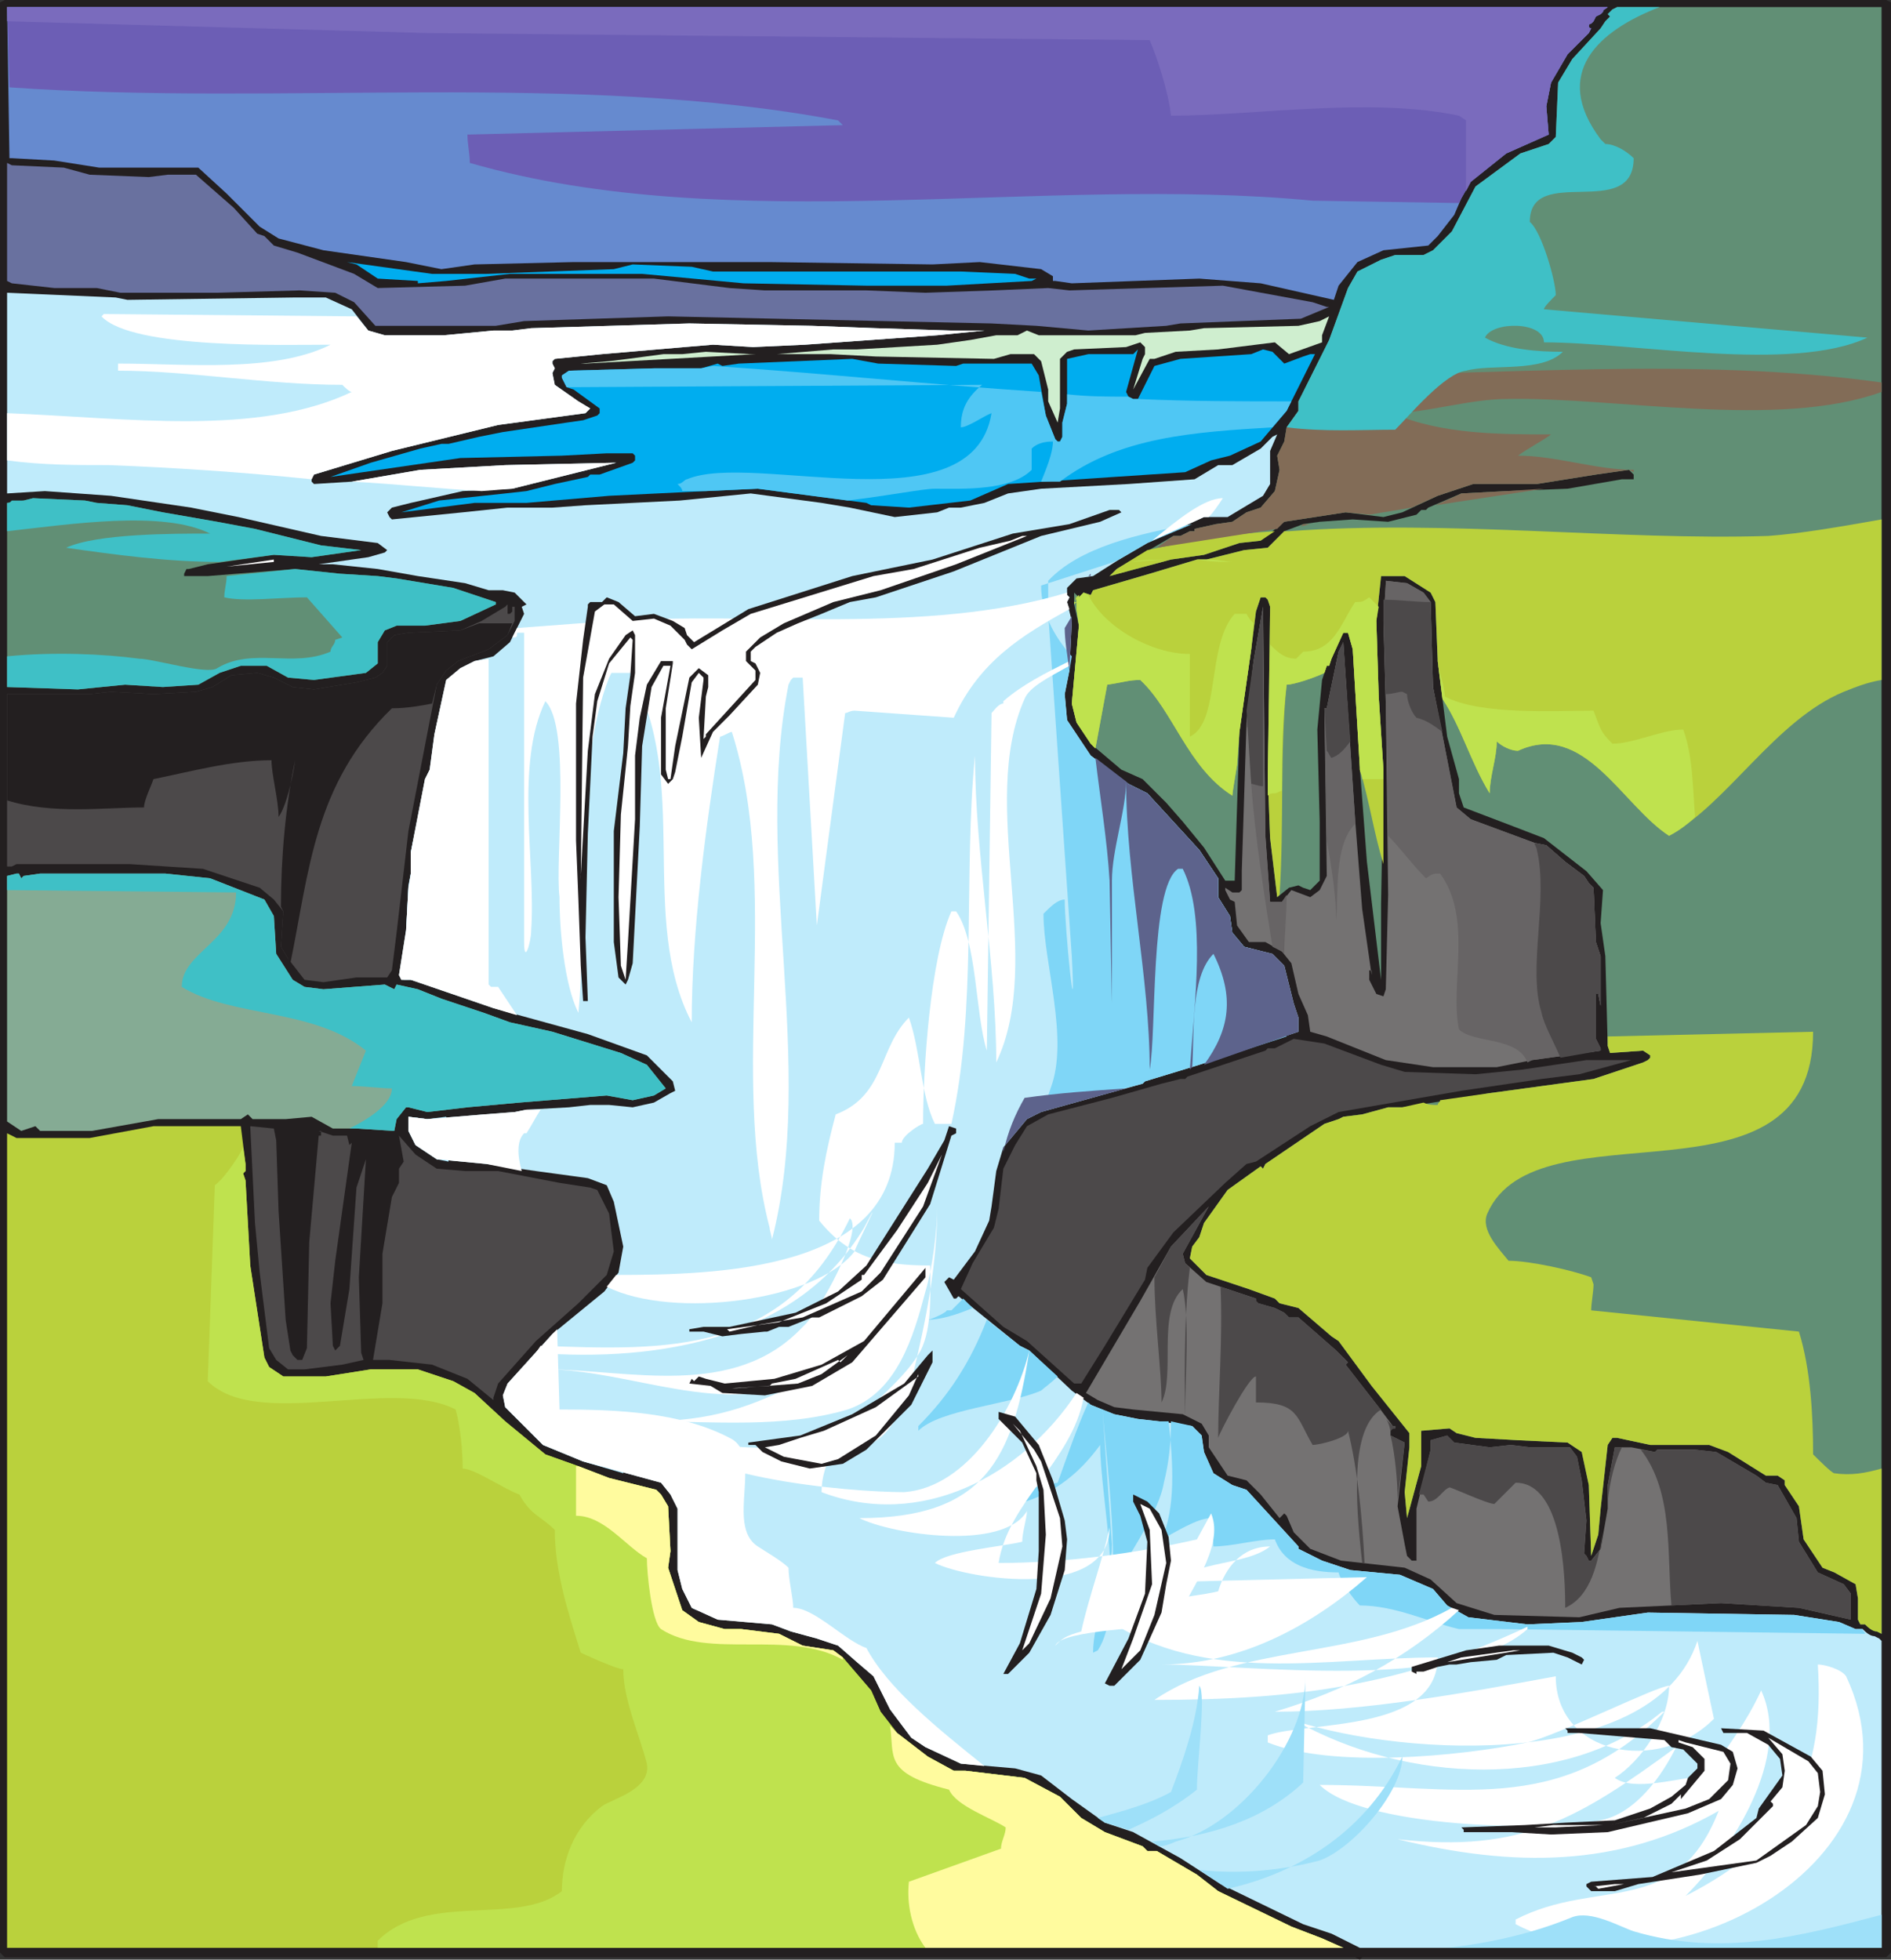 <svg xmlns="http://www.w3.org/2000/svg" width="600.75" height="622.5"><rect width="100%" height="100%" fill="#333333" stroke="none"/><path fill="#231f20" fill-rule="evenodd" d="M600.75.75v619.5l-1.5 1.5h-166.5l-.75.75-1.5-.75H1.5l-1.5-1.5V.75L1.5 0h597.75l1.5.75"/><path fill="#668acf" fill-rule="evenodd" d="m508.5 4.5-1.5.75-.75 1.5-.75.75c-.75 0-.75.75-.75.75 0 .75.75.75.75.75l-.75 1.5-6.75 6.75-5.25 9-1.5 7.5.75 9-13.5 6-11.25 9-3 5.25-2.25 5.25-5.25 6.75-3 3-14.25 1.5-8.25 3.75-6 7.5-1.5 4.5L400.5 90 381 88.5 340.5 90l-5.25-.75h-.75v-1.5l-3.75-2.25-19.5-2.25-15 .75-51.75-.75h-62.25l-31.5.75-10.5 1.5L129 83.25l-26.25-3.75-14.25-3.75-6-3.75L72 61.5l-9-8.25H31.5L17.25 51l-13.5-.75H3l-.75-48h508.5c-.75.75-1.5.75-1.5 1.5l-.75.75"/><path fill="#618f75" fill-rule="evenodd" d="m591 516-.75-1.5v-6.75l-.75-4.5-6.75-3.75L579 498l-6-9-1.5-10.5-4.5-6.75v-1.5l-2.25-1.5H561l-12-7.5-6-2.25h-18.75l-10.5-2.25h-1.5l-1.5 2.25-2.25 20.25-.75 8.25-2.25 6.75-.75-22.5-2.25-10.5-4.5-3-15.75-.75-13.5-.75-6-1.5-2.25-1.5-9 .75v11.25l-4.5 16.5-.75-8.25 1.5-14.25v-4.5l-12-15-10.5-14.25-2.25-1.5-10.5-9-6-1.5-1.5-1.5-8.25-3-13.5-4.5-5.25-5.25.75-3.75 2.25-3 1.5-4.5L390 378l10.5-7.5.75.75.75-1.5L420.75 357l4.5-1.5 1.5-.75 6-.75 8.25-2.25h4.5l9.75-1.5 18-3 33-4.5L522 337.5l1.5-.75.75-.75v-.75l-2.25-1.5-10.5.75-.75-2.25-.75-28.5-1.5-10.5.75-10.5-5.25-6-13.5-10.5-9.75-3.75-15.75-6-1.5-4.5v-4.5l-3.75-13.5-3-24-.75-18.75-1.5-3-8.25-5.25h-7.5l-1.5 14.25.75 24 1.5 23.25-.75 42.75v24l-4.5-37.5-2.25-30-2.25-37.5-1.5-5.25h-1.5l-3.75 8.25-.75 2.25h-.75L420 216l-1.5 15.75.75 29.25v18.75l-3 3L414 282l-1.5-.75-3 .75-3.75 3-2.25-18.75-.75-19.5.75-54-.75-2.25-.75-.75h-1.5l-1.5 4.5-1.5 12-3.75 26.25-1.5 47.25h-3l-6.75-10.5-6.75-8.25-5.25-6-7.5-7.5-6.75-3-9.75-8.25-4.5-6.75-1.5-6 2.25-24.75-1.5-6.75v-3.75l1.5 1.5 1.5-1.5 2.25.75.75-1.5 18-5.25 15-4.5h3l12-3 7.5-.75 5.25-5.25 6-2.25 5.25-.75 10.5-.75 11.25.75 9-2.25 1.5-1.5h1.5l.75-.75 10.5-4.5 14.25-.75 19.5-.75 17.25-3H519v-1.5l-1.5-1.5-10.5 1.5-18.75 3H468l-11.25 3.75-11.25 5.25-6 1.5-12-1.5-19.5 3-7.5 6-6.75.75-11.25 3.75-10.5 1.5-19.5 5.25 2.25-2.25 18-10.5H375l3-1.5h1.5V168l6.75-1.5 5.25-.75 4.5-3 4.5-1.5L405 156l1.5-6.75-.75-4.5 2.25-4.5.75-4.5 3.75-5.25v-3l9.75-19.5 6-16.5 3-5.25 7.5-3.75 4.5-1.5h9l3-1.5 6-6 7.5-14.25L483 48.75l9-3 2.25-2.25.75-17.25 4.5-7.5 9-9.75 1.5-2.25 1.5-1.5-.75-.75 1.5-1.5 1.5-.75h84V519l-1.5-.75c-1.5 0-3-1.5-3.75-2.25H591"/><path fill="#bfebfb" fill-rule="evenodd" d="M597.75 618.75H432l-9-4.5-9-3-26.25-12.75-12.75-8.25-15-8.25-9-3-10.5-7.5-9.75-7.5-8.25-2.25-17.25-1.5L294 555l-4.5-3-6.75-9-5.25-10.5-5.25-4.5-6-5.25-6.75-2.25-8.25-2.25-6-2.25-17.25-1.5-8.25-3.75-3-6-1.5-6v-19.5l-2.25-4.5-3-3.75-24.75-6.75L172.5 459l-12-12-.75-3.75 1.5-3.75 14.25-15.75 16.5-13.5 4.5-6L198 396l-3-14.25-2.25-5.25-6-2.25-16.5-2.25-15.75-2.25-15.75-1.5-6.75-4.5-2.25-4.5v-4.5l6 .75 18-1.5 9.75-.75 3.75-.75 13.5-.75 6.75-.75h6l7.5.75 6.75-1.5 5.25-3 1.5-.75-.75-3-8.25-8.25-18.75-6.75-30-8.25-26.25-9h-3l-.75-1.5L129 295.5l.75-13.5.75-4.5v-6.75l4.5-23.25 1.5-3 1.5-11.25 3.75-17.25 4.5-3.75 4.5-2.25 6-1.5L162 204l4.5-9-.75-2.25 1.5-.75-3.75-3.75-3.75-.75h-4.5l-7.5-2.25-15-2.25-12.75-2.25-14.25-1.5h-4.5L117 177l5.25-1.5.75-.75-3-2.25-18-2.25-26.25-6-15-3-25.5-3.75-21-1.5-12 .75V93l34.5 1.5 3.75.75 53.25-.75h9.75l8.25 3.75L117 105l5.25 1.5H141l15.75-1.5h6l6-.75 50.25-1.5 39 .75 20.25.75 24 .75h10.5l-15 1.5-42 3-16.5.75-12.75-.75-9 .75-26.25 2.25-15 1.5-.75.75v.75l.75 1.5-.75 1.5.75 3.75 7.5 5.25 3.75 2.25-1.5 1.5-27.75 3.75-33.75 8.25-24.75 7.5-.75 1.5v.75l.75.75 12-.75 21.75-3.75 27-1.5L195 147h.75l-33 8.25L147 156l-16.5 3.75-6 1.5-1.5 1.5.75 1.5.75.75 22.5-2.25 14.25-1.5h14.25l10.5-.75 30-1.5 22.5-2.25 22.5 3 9 1.5 14.25 3 13.5-1.5 3.75-1.5h3.75l7.5-1.5 7.5-3 10.5-1.5 27.75-1.5 21-1.5 7.5-4.5h4.5l9-5.25 3.75-3.75 1.5-.75-2.25 5.25v10.5l-2.25 3.75-11.25 6.75h-7.5l-18 8.25-9 5.25-8.25 5.25-5.25.75-3 3V189l1.5 1.5-.75-.75-.75 1.5 1.5 6-.75 15.75-1.5 7.5.75 8.25 7.5 11.25 12 9 6 3 16.5 18 6 9v6l3.75 6 .75 5.25 3.75 4.5 9 2.25 3.75 3.75 3 12 1.5 4.5v4.5l-31.5 10.5-17.25 5.25-.75.75-32.25 9-4.5 2.25-7.5 9-2.25 7.5-1.5 11.25-.75 4.5-4.5 9.75-6.75 9-1.5-.75-1.5 1.5 3 5.25h.75l.75-.75L324 427.5l3 1.5 13.5 12.75 6 4.5 7.5 3 7.5 1.5 6.75.75 10.5 1.5 3 3 .75 5.25 3 6.75 6 3.75 4.5 1.5 16.5 18v.75l7.5 3.75 9 3 15.75 1.5 10.5 4.5 4.5 5.25 6.75 3.75 18.75 2.25 17.25-.75 21-3 46.5.75 14.25 2.25 5.25 2.25h2.25c.75.75 2.25 2.25 3.75 2.25l1.5.75.75.75v97.5"/><path fill="#7fd6f7" fill-rule="evenodd" d="m306 412.5-3.75 3.75h-1.5c0 .75-5.25 3-6 3 3.75 0 9-1.5 14.25-3.75l-3-3m7.5 6.75c-5.25 13.5-12 24-21.75 33.75v1.5c6.75-6.75 28.5-8.25 39-12.75.75-.75 3-2.25 5.25-4.5l-9-8.25-3-1.5-10.5-8.25m32.25 26.25.75.75 3.75 1.5c1.5 19.5 7.5 63.75-1.5 67.5 0-9 18.75-30.75 21-44.25 1.5-6 2.25-12 2.25-19.5l6.75 1.5 3 3 .75 5.25 3 6.75 6 3.75 4.5 1.5 16.5 18v.75l7.5 3.75 9 3 15.75 1.5 10.5 4.5 4.5 5.25 6.75 3.75 18.75 2.25 17.25-.75 21-3 46.5.75 14.25 2.25 5.25 2.25h2.25c0 .75.75.75.75 1.5L477 517.5h-13.5c-9.75-2.25-20.25-7.5-31.5-7.5-2.25-2.25-6-7.5-6.75-10.5-9 0-17.25-2.25-20.25-10.5-6 0-13.5 2.25-19.5 2.25 0-3-.75-6.75-.75-9-4.5 0-11.25 4.5-15.75 6.75 4.5-9.75 3.75-24 2.25-37.5h-3l-6.75-.75-7.5-1.5-3.75-1.5 3 42.75c0 11.25-6 24.75-6 34.5l1.5-.75c9-13.5.75-48.75.75-65.25-9.75 13.5-22.5 20.25-39 20.25 6.75-3.75 16.5-6.75 25.5-8.25 3-8.25 6-17.25 9.75-25.5m-15-259.5 23.25-7.5 1.5-.75 9-5.25 14.25-6c-17.25 3-36 7.5-45.75 18V195l7.5 108.75c1.5 28.5-2.25-9-2.25-18-2.25 0-4.5 2.25-6.75 4.5 0 15.75 8.25 39.75 2.25 55.5l-2.25 6.75 31.5-8.25.75-.75 17.25-5.25 27.75-9c-.75-1.5-1.5-2.25-3-3.75 0-6-.75-13.5-2.25-22.5l-8.25-2.25-3.75-4.5-.75-5.25-3.75-6v-6l-6-9-16.5-18-6-3-12-9-7.5-11.25-.75-8.25 1.5-7.5.75-4.5c-6-6.75-9.75-14.25-9.75-22.5"/><path fill="#fff" fill-rule="evenodd" d="m544.5 546-5.25-24.75c-13.5 41.25-93 36.75-127.5 25.5 34.5 19.5 85.5 22.5 116.25-3h.75C495 577.5 462.75 567 419.25 567c13.5 13.5 71.25 15 89.25 11.25C519.75 576 528 564 532.5 555c-30.75 22.5-48.75 33.75-88.5 29.25 36.75 9 70.5 9 102-9-13.5 34.5-38.25 21-64.5 34.5v1.5c47.25 24.75 132.75-19.5 105-78.75-1.5-2.25-6.75-3.75-9-3.75 2.25 35.25-8.25 56.25-42 73.5 15-15 33.75-44.25 24-65.25-4.5 9.75-10.5 18-17.25 27-9 .75-23.25 5.25-29.25.75 8.25-5.25 17.25-18 17.25-29.25-3.75 0-35.25 15.75-45 18-21.75 4.5-62.25 8.25-82.5 0v-2.25c12-4.5 54-.75 54-24.75-35.25 0-73.5 9-105-12 6-6 26.25-6.75 35.25-9 2.25-7.5 7.5-14.25 16.5-14.25-7.5 6-23.25 4.5-30 11.25l60.75-1.5c-18 15.75-40.5 27.75-65.25 27.75 27 0 93.75 9 116.25-11.25v-.75C445.5 535.5 411.75 540 366.75 540c26.25-18 65.25-12.75 94.5-29.25l2.25.75c-17.25 15.75-36 25.5-58.5 32.25 27.75 0 60.75-6 89.25-11.25 0 24.75 32.25 31.5 50.25 13.5"/><path fill="#fff" fill-rule="evenodd" d="M339.75 210c-7.5 3.75-15 7.5-21 12.75v.75c-1.5 0-3 2.25-3.75 3l-1.5 107.25c-3.75-12-3-34.5-9.75-44.25h-1.5c-6.75 15-9 50.25-9 67.5-.75 0-6.75 3.75-6.75 6h-2.25c0 40.5-56.25 42-88.5 42l-3 3.75c21 10.5 66.75 4.5 78.75-11.25 0-.75 10.5-21.75 3-7.5-21 35.25-65.25 42.75-104.25 39.75l1.5-2.25C211.5 429 249 430.5 270 387c4.5 3.75-9.75 30-15 34.5-21.75 23.25-55.5 13.5-81.75 13.5 27 0 57 15.75 83.25 3-18 9-30 13.5-51.75 13.5 4.5 10.5 58.5 9 70.5 7.5 9-2.25 13.5-17.25 15-23.25 3.75-15.75 7.5-33.75 7.5-52.5 0 7.5-1.5 19.5-3.75 27-3.75 14.25-9 32.25-24.75 37.5-20.25 6-42.75 3.75-63.75 3.75 9 18 64.5 22.5 81.75 22.5 20.25-1.5 35.25-26.25 39.75-45-5.25 34.5-14.25 53.25-54 53.25 10.5 5.25 45.75 10.5 53.25-2.25 0 2.25-1.5 6.75-1.5 9.75-6 1.5-24 3-27.75 6.75 10.5 5.25 55.5 12 55.5-11.25-2.25 10.5-6.75 22.5-9 33-5.25 1.5-6 2.25-8.25 4.5 2.25-5.25 31.5-5.25 38.25-7.5 3.75-9 15.75-24 11.25-34.5l-4.5 8.25c-19.5 4.5-42 7.5-63 7.5 3-19.5 23.25-32.25 27-52.5l-2.25-1.5c-17.25 26.25-49.5 43.5-81 31.5 0-19.5 23.25-30 31.5-45 3.75-7.5 3-18.75 3-27-15 0-25.5-2.25-35.25-14.25 0-12 2.25-22.5 5.25-33.75 15.75-6 13.5-21 23.25-30.75C292.5 333.75 292.5 348 297 357h5.25c8.25-36.75 3.75-79.5 7.5-117 0 31.5 6.75 66 6.75 97.5 15.75-33-6-81.75 9-115.5 1.5-3.75 7.5-6.75 14.25-10.5V210"/><path fill="#fff" fill-rule="evenodd" d="M162.75 202.5c.75 0 1.5 0 1.5-.75V201h2.25v98.25c0 7.5 2.25 0 2.25-3.75 1.5-21.75-5.25-52.5 4.5-72.75 8.25 8.25 3 50.25 4.5 62.25 0 10.5 1.5 27.75 6 36.75 3-31.5-1.5-78 9.75-106.5l.75-1.5h6c19.5 33.75 2.25 78 19.5 111 0-29.25 4.5-62.25 9-90.75.75 0 3-1.5 3.75-1.5 15.75 49.5-.75 108.75 12 157.5 0 .75.75 3 .75 3.75 14.25-55.5-6-119.25 5.25-176.25l.75-1.5.75-.75h3l4.5 78.75 9-67.5c.75 0 1.5-.75 3-.75L303 228c8.25-18 21.75-26.25 36.75-34.5l-.75-2.25.75-1.5.75.75-1.5-1.5v-.75c-44.25 13.5-99.75 6-144.75 9l-30 2.25-1.5 3M384 164.25c1.5-1.5 3-3.75 4.5-6-6 0-14.25 6.75-22.5 13.5l16.5-7.5h1.5"/><path fill="#69719f" fill-rule="evenodd" d="m20.25 53.25 8.25 2.25 18.75.75 6-.75h9l12 10.5 7.5 8.25L84 75l3 3 7.5 2.25 18 6.75 7.5 4.5 27.75-.75 12.75-2.25h47.25l24 3 11.25.75h32.25L294 93l21.75-.75L333 91.5l6.75.75 48.75-1.5L417 96l4.5 1.5h.75l-9 3.75-38.25 1.5-4.5.75-24.75 1.5-16.5-1.5-14.25-.75-102.75-2.25-45.75 1.5-9 1.5h-38.25L112.5 96l-6-3-11.25-.75L69 93H38.25l-7.5-1.5h-13.5L3.75 90l-1.5-.75v-37.5l1.5.75 16.5.75"/><path fill="#00adef" fill-rule="evenodd" d="m154.5 87 40.5-1.5 6-1.5 18.75.75 6.75 1.5h78.75l17.25.75 4.5 1.5h2.25l-1.5.75-27 1.5h-25.5l-39-.75L204 87h-42l-20.25 2.25-9 .75v-.75L120 88.5l-6.75-4.5-3-.75 27 3.75h17.25"/><path fill="#cfeecf" fill-rule="evenodd" d="m420 108.75-10.5 3.75-4.5-3.75-18 2.25-13.5.75-6.75 2.25h-1.5l-5.25 9.75 3-9.75.75-1.5v-2.25l-1.5-1.5-4.5 1.5-16.5.75-2.25.75-2.25 2.25v15.75l-.75 4.5-3-6.75v-3.75l-2.25-9-2.25-2.25H321l-5.25 1.5-37.5-.75-14.25-.75h-24l-54 3h-1.5l9-.75 6-.75 11.25-1.5h6l7.5-.75 14.25.75h8.25l18-1.5h7.5l25.5-1.5 10.5-1.5 8.25-1.5h6.75l3-1.5 3.75 1.5h30.75l3-.75L378 105l4.5-.75 30-.75 6.75-1.5 3-1.5-2.25 6v2.25"/><path fill="#00adef" fill-rule="evenodd" d="m358.5 126 1.5.75h1.5l5.25-10.5L375 114l22.5-1.5 3.75-1.5 3 .75 3.75 3.75 6-2.25 2.25-.75h1.5l-9 18-8.25 9.75-9.75 4.5-6 1.5-8.25 3.75-56.25 3.75-12 5.25-19.5 2.25-12-.75-1.5-.75-34.5-4.5-16.5.75-30.75 1.5-26.25 2.25h-16.5l-23.25 3 12-3.75 21-2.25 6.75-.75 9-2.25 10.5-2.25.75-.75h3L201 147l.75-.75v-1.5L201 144h-8.25l-14.25.75-32.25.75-41.25 6 12.75-4.5 15.75-4.5 6.75-1.5h2.25l9.75-2.25 7.5-1.5 20.25-3 5.25-.75 4.5-1.5.75-.75v-1.5l-8.25-6L180 123l-1.5-3v-.75l2.25-1.5 27-.75h15l5.25-1.5 1.5.75 5.25-.75 36-1.5 8.25 1.5 24.75.75 2.25-.75h21.75l2.25 3.75 2.25 12.75 3 7.5.75.75h.75l.75-1.5v-4.5l1.5-6V114l6.75-1.5H360l1.5-1.5-3.75 13.5.75 1.5"/><path fill="#618f75" fill-rule="evenodd" d="m30.75 159.75 9.75.75 11.25 2.25 17.25 3L81 168l21 5.25 12.75 1.5L99 177l-12-.75-21 3-6 1.5h-.75l-.75 1.5v.75H66l27.75-2.25 14.25 1.5 12 .75 6 .75 18 3 13.5 4.5v.75l-11.25 5.25-11.25 1.5h-9l-3.75 1.5L120 204v6.75l-3.75 3-16.5 2.25-8.25-.75-6.75-3.75H76.5l-6.75 2.25L63 217.5l-11.25.75-12-.75-15 1.5-22.5-.75v-58.5L7.5 159l3-.75L27 159l3.75.75"/><path fill="#231f20" fill-rule="evenodd" d="m356.25 162.75-6.75 3-18.75 4.5L303 181.5l-24.75 8.25-8.25 1.5-9 3.75-7.5 3-6.75 3-6.75 4.5-1.5 1.5v3l1.5.75 1.5 3-.75 3.75-9 9.75-5.25 5.25-3.75 8.25L222 228l1.5-12v-.75l-1.5-1.5-2.25 3-3 17.25-2.25 11.25-.75 2.25-1.5 1.5-2.25-3v-18l3-16.5h-2.25l-3.75 6.75-3 18.75-.75 25.5L201 306l-1.5 5.25-.75 1.5-2.25-2.25-1.5-11.25V264l3-24.75.75-14.25 1.5-10.5.75-11.25-.75-.75-6.75 8.25-3.75 12-1.5 11.25-1.5 30.75-.75 33 .75 20.25h-1.5l-.75-11.25-.75-21L183 267v-43.5l2.25-20.25 1.5-10.5V192l.75-.75h3.75l1.5-1.5 3.75 1.5 5.25 4.5 6-.75 6 2.25 3.75 2.25.75 2.25 2.25 2.25 17.25-10.5 33-10.5 25.5-5.25 25.5-8.25 18-3 12.75-4.5h3l.75.75"/><path fill="#fff" fill-rule="evenodd" d="m303.75 179.25-24 8.25-15 3.75L249 198l-7.5 4.5-4.5 4.5v3l3 3v3l-15.75 17.25v.75l-.75.75.75-13.5.75-3v-3.75l-3-2.25-3 3-4.5 21.75-1.5 10.5h-.75l-.75-3V225l2.25-14.25V210H210l-4.5 7.5-2.25 10.5-1.5 12v20.25l-2.25 39-.75 12-1.5-4.5-.75-21.75.75-26.25L199.5 237l.75-12.75 1.5-10.5v-12l-.75-1.5-2.25 1.5-5.25 7.5-4.5 11.25-2.25 18-2.25 39.75v1.5l.75-64.5 3.75-21 3-2.25h3l6 5.25 6.75-.75 5.25 2.25 4.5 4.5.75 1.5 1.5 1.5 9.75-6 9-5.25 39-12 12.75-2.25 21-6.75 9.75-2.25 3.75-1.5h1.5l-22.5 9M72 180l15-2.25v.75zm0 0"/><path fill="#747272" fill-rule="evenodd" d="m452.25 188.25 2.25 3 .75 27 7.5 38.25 4.5 3.75 20.25 7.5 3.75.75 6 5.25 6 4.5 1.5 2.25 1.5 1.5.75 17.25 1.5 4.5v15.75l-.75-3.75H507V330l1.5 3v.75l-21.75 3L475.5 339h-20.25l-15-2.25-18.75-7.5-5.25-1.5-.75-5.25-3-6.75-2.25-9.75-3-3.75-5.25-3h-5.25L393 294l-.75-7.5-1.5-.75-1.5-3V282l2.25 1.5h2.25l.75-.75v-6l1.5-47.25 2.25-19.5 3-17.25.75 72.75 1.5 21h3.75l3-3.75 6 2.25 3-2.25 2.25-4.5-.75-53.25h.75l3.75-18 1.5-3 3.75 56.25 2.25 28.5 3 21v-1.5H435v3l2.25 4.5 2.25.75.75-2.25.75-30-.75-60.75-.75-26.25.75-12v-.75l6.75.75 5.25 3"/><path fill="#4c494a" fill-rule="evenodd" d="M161.25 195h.75l.75-.75v-1.5h.75v4.5l-2.25 4.5-6 4.5-9.75 3.75-3.75 3-3 4.5-9 46.5-3.75 32.25-1.5 12-1.5 2.25h-9.75l-10.5 1.5-6-.75-5.25-6.75-2.25-3.75.75-11.25-3-3.75-4.5-3.75-18-6-23.25-1.5h-36l-1.5.75h-1.5V220.5H28.5l6.75-.75 13.5.75 13.5-.75 5.25-1.5 6-3.75 8.25-.75 5.25 1.5 6 3 6.75.75 13.5-2.25 6-1.5 2.25-1.5 1.5-2.25V204l2.25-2.25 4.5-.75 16.5-.75 6.75-3 7.5-4.5.75-.75v3"/><path fill="#85ab94" fill-rule="evenodd" d="M66.75 279 84 285.75l3 5.25.75 12 5.25 8.25 3.75 2.25 6 .75 19.5-1.5 3 1.5.75-1.5 6.75 1.5 7.5 3 13.5 4.5 8.25 3 13.5 3 21.75 6.75 8.25 3.75 6 7.5-3.75 2.25-6.75 1.5-8.25-1.5-27.75 2.25-16.5 1.5-12.75 1.5-6-1.5H129l-3 3.75-.75 3.75-12-.75h-7.5L99 354.75l-8.25.75h-10.5l-1.5-1.5-2.25 1.5H50.25l-21 3.75h-16.5l-1.5-1.5-4.5 1.5-4.5-3v-78l3-.75H6l.75 1.5.75-.75 5.25-.75H52.5l14.25 1.5"/><path fill="#4c494a" fill-rule="evenodd" d="m438.75 338.25 7.5 2.25 22.5.75 15-1.5 20.25-3h14.25l-16.5 4.5-12 1.5-25.5 3.75-39 6.75-9 4.5L399 369l-3 .75-6.75 6-16.5 15.75-8.25 11.25-.75 3.75-12.75 21-7.5 12h-2.25l-15-13.5-7.5-4.5-13.5-12 3.75-8.25 6.75-11.25 1.5-6 1.5-12.75 3.75-7.5 3.75-6L333 354l20.25-5.25 15.75-4.5 6-1.5h1.5l.75-.75 24.75-8.25.75-.75H405l6-3 9.75 1.5 18 6.75"/><path fill="#bad13c" fill-rule="evenodd" d="M78 369.75V372l-.75.75L78 375l1.5 27 4.5 29.25 1.5 3 4.5 3h13.5l14.25-2.25h15l11.25 3.75 6.75 3.75 9.75 9 12.75 10.5 10.5 3.75 9.75 3.75 15 3.75 1.5 1.5 2.25 3.75.75 14.25-.75 5.25 4.5 13.5 5.25 3.75 8.25 2.25h5.25l12 1.5 7.5 3.75 9.75 1.5 3 2.25 9 10.5 3 6.75 5.25 6.75 9.75 7.5 8.25 4.5h3.75l18.75 2.25 11.25 6 6.75 6.75 7.5 4.5 12 4.5 1.5 1.5h3l12.75 7.5 6.75 5.25L410.25 612l9.75 3.75 6.75 3h.75H2.25V360l3 1.5H28.5l20.25-3.75H76.5l1.5 12"/><path fill="#231f20" fill-rule="evenodd" d="M303.75 357.75V360l-1.5.75-6.75 21.75-15 24-6.75 5.25-13.5 6.75H258l-7.5 3h-3l-3.75 1.5H243l-7.5.75-6 .75-6-1.5H219v-.75l4.5-.75h8.25l21-4.5 13.5-6.75 9-8.25 19.5-30.75 5.25-9 1.5-4.5 2.25.75v-.75"/><path fill="#4c494a" fill-rule="evenodd" d="m87.75 362.25.75 22.5 2.25 34.5 1.5 9.75.75 1.5 1.5 1.5H96l1.5-3.75.75-33.75 3-33.75h.75v-1.5h-.75l4.5 1.5h4.5l.75 3 .75-.75-5.25 37.5L105 414l.75 13.5.75 1.5 1.5-1.5 3-18 2.25-32.25 3-9-2.25 37.5.75 24 .75 2.25-6.75 1.5-12 1.5H91.5l-3.75-3-2.25-3.75-3-24L81 388.5l-1.5-30.75 7.5.75.75 3.75"/><path fill="#231f20" fill-rule="evenodd" d="M98.25 366.75 97.5 372l-.75 19.5-1.5 31.5v7.5l-1.5-2.25-3-51.75-.75-15-.75-1.5v-1.5H96v-.75l2.25.75v8.25m27 4.5-.75 1.5L123 378l-2.25 8.25-1.5 20.25v6.75l-3 17.25-.75-10.5.75-26.25 2.25-25.5-.75-3-2.25.75-2.25 5.25-2.25 12-2.25 24-1.5 15 .75-15.75 4.5-35.25 1.5-7.5v-3l11.25.75v9.75"/><path fill="#4c494a" fill-rule="evenodd" d="m138.75 371.25 9 .75h10.5l19.5 3.75 9.75 1.5 2.25.75 3.75 7.5 1.5 12-2.25 7.5-9 9-13.5 12-12 13.5-1.5 4.5v.75L148.5 438l-11.25-4.5-13.5-1.5h-5.25l3-18v-15.75l3-18 2.25-4.5v-4.5l1.5-2.25-1.5-8.25 5.25 6 6.75 4.5"/><path fill="#fff" fill-rule="evenodd" d="m279.75 404.25-6 6L255 418.5l-13.5 2.25-9.75 2.25-.75-.75 16.5-2.25 15-6 11.25-7.5V405h.75l10.5-14.25 9.75-15 4.5-9-6 16.5-13.5 21"/><path fill="#747272" fill-rule="evenodd" d="m376.5 401.25 6.75 6L399 412.5v.75l.75.75 5.25 1.5 3 1.5 1.5 1.5h3l12 10.5 3.75 3.75-.75.75L438 447l4.5 6h.75v.75h-.75l-.75.75v1.5l4.5 2.25L444 478.5l2.25 12 .75 3.75 1.5 1.5h1.5v-16.5l4.5-18.75v-3l5.25-1.5 2.25 2.25 11.25 1.5L480 459l6 .75h12.75l2.25 3 1.5 7.5L504 483l-.75 10.5.75.75.75 1.5h.75l3-3.75 2.25-12.75v-7.5l2.25-12h5.25l7.5 1.5.75-.75h12l6.75.75 12.75 7.5 3 2.25 3.75.75 6 10.5.75 7.5 6 9.75 8.25 3.75 2.25 3v8.25l-16.5-3.75-24.75-1.5-32.25 1.5-12.75 3-27-.75-12-3.75-8.25-7.5-8.25-3.75-20.25-2.25-9.75-3.75-5.25-5.25-2.25-5.25-.75-.75-1.5 1.5-6-7.5-4.5-4.5-6-1.5-6-9V456l-2.25-3.75-6-3-15.75-1.5-6-.75-5.25-2.25-3.75-2.25 17.25-29.25L372 396l12-12.75-8.25 15 .75 3"/><path fill="#231f20" fill-rule="evenodd" d="m270.75 432.75-12.75 7.5-15 3-13.5-.75-3.75-2.25-6.75-.75.75-1.5.75.75 1.5-1.5 2.25.75 6 1.5L246 438l15-4.5 13.5-7.5 19.5-23.25v3l-23.25 27m18.75 13.5-14.25 14.25-7.5 4.5-10.5 1.5-9-2.25-6-3L240 459h-2.25v-.75l16.5-2.25 16.5-6.75 16.5-9.75 7.5-9 1.5-1.5v3.75l-6.75 13.5"/><path fill="#fff" fill-rule="evenodd" d="M253.5 439.5 234 441h-1.5l12-.75.75-.75 7.5-1.5 13.5-6 .75.75 2.25-2.25-8.25 6-7.5 3m24.75 16.5-12 7.5L261 465l-12-2.25-6-3 4.5-.75 6.75-2.25 7.5-2.25 16.5-7.5 13.5-9.75v-.75l-3 6.75-10.5 12.75"/><path fill="#231f20" fill-rule="evenodd" d="m330 459 4.5 11.25 3.75 12.75.75 6-.75 9.75-4.5 14.25-6.75 12-6.75 6.75h-1.5L324 522l5.25-17.25.75-12V474l-.75-3.75V468l-4.5-9.75-7.5-7.5v-2.25l5.25 1.5 7.5 9"/><path fill="#fff" fill-rule="evenodd" d="m330.75 464.25 6 18 .75 9-3.75 16.5L327 522l-2.25 2.25 6-18 1.5-18.75-.75-14.25-2.25-7.5L324 454.5l-2.25-2.25 6.75 8.25 2.25 3.75"/><path fill="#231f20" fill-rule="evenodd" d="m368.25 480.75 3 7.5.75 7.5-1.5 7.5-1.5 9-6.75 15-8.25 8.25h-1.5l-1.5-.75 7.5-14.25 5.25-14.25.75-16.5-2.25-8.25L360 477v-2.25l4.5 2.25 3.75 3.75"/><path fill="#fff" fill-rule="evenodd" d="m369 486 1.5 10.5-3.75 16.5-4.5 11.25-6 6 3.75-9.75 6-17.25-.75-17.25-3-8.25 3 1.5L369 486"/><path fill="#231f20" fill-rule="evenodd" d="m499.5 525 3 1.5.75.75-.75 1.5-4.5-2.25-4.5-1.5-15 .75-3 1.5-8.25.75-4.5.75h-2.25l-3.75.75-4.5 1.5H450v.75l-1.5-.75v-1.5l17.25-5.25 10.5-1.5H492l7.5 2.25"/><path fill="#fff" fill-rule="evenodd" d="m459.75 528 4.5-1.5 16.5-2.25H483L459.75 528"/><path fill="#231f20" fill-rule="evenodd" d="m546.75 554.25 3.75 2.25 1.5 5.25-1.5 5.25-3.75 4.5-10.5 4.5-25.5 6-18 .75L480 582h-15v-.75l-.75-.75 20.25-.75 12.75-.75 15.75-.75 11.25-3.75 6.75-3.75 4.5-3.75.75-2.25 3-3v-1.5l-4.5-4.5L531 555l-2.25-2.25-27-2.25H498v-.75l-.75-.75h27l22.5 5.25"/><path fill="#231f20" fill-rule="evenodd" d="m575.25 558 3.75 4.5.75 7.5-2.25 7.5-8.25 7.5-6.75 4.5-4.5 2.25-18 3.75-19.5 3-7.5 2.25h-7.5l-1.5-1.5v-.75l1.5-.75 19.5-1.5 19.5-8.25 13.5-10.5.75-3 7.5-10.5-.75-5.25-3.75-4.5-6.75-3.75h-7.5l-.75-1.5 13.5.75 15 8.25"/><path fill="#fff" fill-rule="evenodd" d="m577.5 563.25.75 6-.75 4.5-3.75 6L558 591l-27 3.75 11.25-3.75 10.5-6.75 10.5-10.5V573l-.75-.75 3.75-4.5.75-5.25-.75-5.25-4.5-5.25 12.75 7.5 3 3.75m-33-7.5 3 .75 2.25 3.75-.75 5.25-6 6-7.5 3-24 5.25 10.5-2.25 9-4.5 3-3v1.5l7.5-9v-3.75l-3.75-3.75-4.5-1.5v-.75l2.25.75 9 2.25m-50.25 24.75h-6.75l6-.75h15.75l-15 .75m13.5 19.5-.75-.75h-.75l6.75-.75h3l-8.25 1.5"/><path fill="#6c5eb5" fill-rule="evenodd" d="M3 27.75c86.25 6 180-5.25 263.25 10.5l1.5 1.5-119.25 3c0 3 .75 6 .75 9 83.25 24 182.25 3.75 267.75 12l46.5.75.75-1.5 3-5.25 11.25-9 13.5-6-.75-9 1.5-7.5 5.25-9 6.75-6.75.75-1.5s-.75 0-.75-.75c0 0 0-.75.75-.75l.75-.75.75-1.5 1.5-.75.75-.75c0-.75.75-.75 1.5-1.5H2.25L3 27.75"/><path fill="#fff" fill-rule="evenodd" d="M113.25 100.5 33 99.75l-.75.75c9.75 10.5 58.5 9 72.75 9-18 9-45.75 6-67.5 6v2.25c22.5 0 47.25 4.5 71.25 4.5.75.75 2.25 2.25 3 2.25-30 14.25-71.25 8.25-109.5 6.75v15c11.25 1.5 21.75 1.5 32.25 1.5 20.25.75 42.75 2.25 64.5 4.5l.75-1.5 24.75-7.5 33.75-8.25 27.75-3.75 1.5-1.5-3.75-2.25-7.5-5.25-.75-3.75.75-1.5-.75-1.5v-.75l.75-.75 15-1.5 26.25-2.25 9-.75 12.75.75 16.5-.75 42-3 15-1.5h-10.5l-24-.75-20.25-.75-39-.75-50.25 1.5-6 .75h-6L141 106.5h-18.75L117 105l-3.75-4.5m-1.5 52.5 21.75-3.75 27-1.5L195 147h.75l-33 8.25-9.75.75c-13.5-.75-27-2.25-41.25-3"/><path fill="#4fc7f4" fill-rule="evenodd" d="m180.75 123 131.25-.75c-4.5 3.75-6.75 7.5-6.75 13.5 2.25 0 7.5-3.75 9.75-4.5-6 36.75-75.75 12-96.75 21-.75 0-1.5 1.5-3 1.5.75.75 1.5 1.5 1.5 2.25h7.5l16.5-.75 28.5 3.75c12.75-1.5 24-3.75 27.75-3.75 9 0 24 .75 30.75-6v-6.75c1.5-1.5 3.75-2.25 6.75-2.25 0 3.75-2.25 9-3.75 12.75h6c18.75-14.25 42.75-15.75 67.5-17.25l4.5-5.25 1.5-3c-15.75 0-32.25 0-48.75-.75H360l-1.5-.75c-6.75 0-12.75 0-19.5-.75v3l-1.5 6v4.5l-.75 1.5H336l-.75-.75-3-7.5-1.5-7.5c-34.5-2.25-69.75-6-104.25-8.25l-3.75.75h-15l-27 .75-2.25 1.5v.75l1.5 3h.75"/><path fill="#5d638c" fill-rule="evenodd" d="m338.25 199.5 2.25-3.75v1.5l-.75 15.75c-.75-5.25-1.5-9.75-1.5-13.5m7.5-16.5.75-.75v.75h-.75m2.25 57.75c1.5 12.75 3.75 26.25 4.5 39l.75 39v-39c0-9.75 4.5-22.5 4.5-31.5l-9.75-7.5m9.75 7.5c0 30 7.5 62.25 7.5 91.5 2.25-12 0-57.75 9-63.75h1.5c7.5 15 3.75 42 2.25 63.75l.75-.75c.75-10.5-.75-28.5 6.75-36 6.75 13.5 5.25 24-3 35.25l30-10.5v-4.5l-1.5-4.5-3-12-3.75-3.75-9-2.25-3.75-4.5-.75-5.25-3.75-6v-6l-6-9-16.5-18-6-3-.75-.75m0 97.5c-11.25.75-21.75 1.5-32.25 3-3 5.25-5.25 10.5-6.75 17.25v-1.5l7.5-9 4.5-2.25 27-7.5"/><path fill="#bad13c" fill-rule="evenodd" d="m341.25 192 .75-3v4.5l.75 5.25-2.25 24.75 1.5 6 4.5 6.75 1.5 1.5 3.75-20.25c5.25-.75 6.75-1.5 10.5-1.5 10.5 9.75 15 27.75 29.25 36.75 0-.75.75-5.25 1.5-9.75l.75-10.5 3.75-26.25 1.5-12 1.5-4.5h1.5l.75.75.75 2.25-.75 54 .75 19.5 2.25 18.75.75-.75c1.5-22.5 0-45 2.25-66.75 2.25 0 9-2.25 12-3.75l.75-2.25h.75l.75-2.25 3.75-8.25h1.5l1.5 5.25 2.25 37.5v.75c3 9.75 4.5 20.25 7.5 30v-30l-1.5-23.25-.75-24 1.5-14.25h7.5l8.25 5.25 1.5 3 .75 18.75 1.5 12c6 9 9 20.25 15 30 0-5.25 2.25-11.25 2.25-16.5 1.5 1.5 4.5 3 6.75 3 21-9.75 33 17.25 48 27C549 255 564 228.75 585.75 219.75c3.75-1.5 7.5-3 12-3.75v-51c-12.75 2.25-25.5 4.5-36 5.25-47.25 1.5-102-5.25-152.25-1.5H408l-5.25 5.25-7.5.75-12 3h-3l-15 4.5-18 5.25-.75 1.5-2.25-.75-1.5 1.5V189c-.75.75-.75 1.5-1.5 2.25v.75M405 168.75l-4.5 3-6.75.75-11.25 3.75-10.5 1.5-19.5 5.25 2.25-2.25 9.75-6c13.5-3 27-5.25 40.5-6"/><path fill="#676465" fill-rule="evenodd" d="M396 231h.75c0 21.75 3.75 46.5 7.5 69.75l3 1.5.75.75c0-5.25.75-12 .75-18.75l-1.5 2.25h-3.75l-1.5-21-.75-72.75-3 17.25-2.25 19.5v1.5m25.5 36c1.5 8.25 3 18 3 25.5.75-9-.75-24 6-30.75v-1.5L426.75 204l-1.5 3-3.75 18h-.75l.75 42m19.5-1.5c3.75 3.75 7.5 9 12 13.5 2.25-1.5 2.25-1.5 4.5-1.5 10.5 14.25 3 35.25 6 49.5 4.5 4.5 18.75 2.25 21.75 10.5l1.5-.75 21.75-3V333l-1.5-3v-14.25h.75l.75 3.75v-15.75l-1.5-4.5-.75-17.25-1.5-1.5-1.5-2.25-6-4.5-6-5.25-3.75-.75-20.25-7.5-4.5-3.75-7.5-38.25-.75-27-2.25-3-5.25-3-6.75-.75v.75l-.75 12 .75 26.25.75 42"/><path fill="#4c494a" fill-rule="evenodd" d="m396 225.75 1.5 23.25c.75 0 2.25.75 3.75.75v-57l-3 17.25-2.25 15.75m25.5 12.75c.75.75.75 1.5 1.5 2.25 2.25-.75 3.75-2.25 6-5.25l-2.25-31.5-1.5 3-3.75 18h-.75l.75 13.5m18.75-18c2.25 0 3.75-.75 5.25-.75l1.5.75c0 2.25 1.5 6 3 7.5 3 .75 5.25 2.25 8.25 4.5l-3-14.25-.75-27c-5.25 0-9.75-.75-15-.75v6.75l.75 23.25m47.25 47.25c0 .75.75 1.5.75 2.25 3.75 15.75-3 37.5 1.5 51.75.75 3.75 3.75 9 6 14.25l12.75-2.25V333l-1.5-3v-14.25h.75l.75 3.75v-15.75l-1.5-4.5-.75-17.25-1.5-1.5-1.5-2.25-6-4.5-6-5.25-3.75-.75"/><path fill="#826c57" fill-rule="evenodd" d="M417 119.25c60 0 121.5-6 180.75 2.25v3c-33 12-84.75 1.5-119.25 2.25-11.25 0-26.25 4.5-36 4.5 15 6.75 34.5 6.75 50.25 6.75-3 2.25-7.5 4.5-10.5 6.75 12 0 24.75 4.5 36.75 4.5v.75l-1.5-.75-10.5 1.5-18.75 3H468l-11.25 3.75-8.25 3.75-13.5 2.25-7.5-.75-19.5 3-2.25 2.25-38.25 6 5.25-3.75H375l3-1.5h1.5V168l6.75-1.5 5.25-.75 4.5-3 4.5-1.5L405 156l1.5-6.75-.75-4.5 2.25-4.5.75-4.5 3.75-5.25v-3l4.5-8.25m73.5 36-12 .75-14.25.75-8.25 3.75 34.5-5.25m-74.25 11.25H414l-.75.75 3-.75"/><path fill="#9ee0f9" fill-rule="evenodd" d="m128.25 311.25 1.5-30 .75-3.75v-6.75l.75-3.75c.75 8.25 1.5 30.75 2.25 45l-3-.75h-2.25m13.5 43.5c.75 4.5.75 9 .75 14.25l-3.75-.75-6.75-4.5-2.25-4.5v-4.5l6 .75 6-.75m18.75 90.75c12.75 3.75 28.5 3 36 13.5.75 1.5 1.5 4.5 1.5 9l-12.75-3.75L172.5 459l-12-12v-1.5m59.25 65.25c.75 0 1.5.75 1.5.75l-1.5-.75m129 66.75c8.25-2.25 16.5-4.5 23.25-8.25 3.75-9.75 8.25-22.5 9-33.75 2.25 2.25-.75 24.75-.75 33-7.5 6-15 9.75-21.75 12.75L351 579l-2.25-1.5M366 585c18-1.5 35.25-6.75 48-18.75l.75-33.75c0 21-21 47.25-41.25 52.5-1.5.75-3.75 1.5-5.25 1.5L366 585m15 9c13.5 1.5 27 0 38.25-3 10.5-3.75 26.25-21.75 26.25-33-11.25 23.25-32.25 36.75-55.5 42l-9-6m78.75 24.75c13.5-1.5 27-4.5 39.75-9.75 6-2.25 15 3 19.5 4.5 27.75 8.25 53.25 1.5 78.75-5.25v10.5h-138"/><path fill="#4c494a" fill-rule="evenodd" d="M366.75 405.75c0 13.5 2.25 29.25 2.25 39.75 4.5-9-1.5-28.5 6.75-36 2.25 9.75.75 27.75.75 40.5 0-4.5-.75-29.25 1.5-47.25l-1.5-1.5-.75-3 8.25-15L372 396l-5.25 9.75m21 3c.75 16.5-.75 33.75-.75 48 .75-2.25 9.75-19.5 12-19.5v8.25c13.5 0 12.75 4.5 18 13.5 2.25 0 11.25-2.25 11.25-4.5 3 12 4.5 27 5.25 42h-.75c-2.25-20.25-3.75-42.75 6-48.75L438 447l-10.5-13.5.75-.75-3.75-3.75-12-10.5h-3L408 417l-3-1.5-5.25-1.5-.75-.75v-.75l-11.25-3.75m52.5 42c.75.75 1.5 3 1.5 4.5v-.75l.75-.75h.75V453h-.75l-2.25-2.25m1.5 5.25c1.5 6 2.25 15 2.25 20.25l2.25-18-4.5-2.25m9 18.75h1.5l1.5 2.25c3 0 4.5-3.75 6.75-4.5.75 0 12 5.25 14.25 5.25l6.75-6.75c15 0 15.75 30 15.75 39.75 8.25-3.75 10.5-14.25 12-24.75l-.75 6-3 3.75h-.75l-.75-1.5-.75-.75.75-10.5-1.5-12.75-1.5-7.5-2.25-3H486l-6-.75-6.75.75-11.25-1.5-2.25-2.25-5.25 1.5v3l-3.75 14.25m60 2.25c.75-6.75 2.25-12.75 4.5-17.25H513l-2.25 12V477m10.5-16.5c10.5 13.5 8.25 33 9.75 49.5l15.75-.75 24.75 1.5 16.5 3.75v-8.25l-2.25-3-8.25-3.75-6-9.75-.75-7.5-6-10.5L561 471l-3-2.25-12.75-7.5-6.75-.75h-12l-.75.75-4.5-.75"/><path fill="#bad13c" fill-rule="evenodd" d="m510.75 329.25 65.25-1.5c0 59.25-87.75 21.75-103.5 57.75-2.25 5.25 3.75 11.25 6.75 15 6.75 0 20.25 3 26.25 5.25l.75 2.25c0 2.25-.75 6-.75 8.25l66 6.75c3.75 12 4.5 27 4.5 39 1.5 1.5 6 6 6.75 6 5.25.75 9.75 0 15-1.5V519l-1.5-.75c-1.5 0-3-1.5-3.75-2.25H591l-.75-1.5v-6.75l-.75-4.5-6.75-3.75L579 498l-6-9-1.5-10.5-4.5-6.75v-1.5l-2.25-1.5H561l-12-7.5-6-2.25h-18.75l-10.5-2.25h-1.5l-1.5 2.25-2.25 20.25-.75 8.25-2.25 6.75-.75-22.5-2.25-10.5-4.5-3-15.75-.75-13.5-.75-6-1.5-2.25-1.5-9 .75v11.25l-4.5 16.5-.75-8.25 1.5-14.25v-4.5l-12-15-10.5-14.25-2.25-1.5-10.5-9-6-1.5-1.5-1.5-8.25-3-13.5-4.5-5.25-5.25.75-3.75 2.25-3 1.5-4.5L390 378l10.5-7.5.75.75.75-1.5L420.75 357l4.5-1.5 1.5-.75 6-.75 8.25-2.25h4.5l6.75-1.5c1.5.75 3 .75 4.5.75 0-.75.75-.75.75-1.5l15.75-2.25 33-4.5L522 337.5l1.5-.75.75-.75v-.75l-2.25-1.5-10.5.75-.75-2.25v-3"/><path fill="#231f20" fill-rule="evenodd" d="M137.25 223.5c-3.75.75-8.25 1.5-12.75 1.5-24.75 24-26.25 51.75-32.25 81l-.75-1.5-2.25-3.75.75-11.25-.75-1.5c0-15.75 1.5-32.25 4.5-46.5-.75 6-3 15-5.25 18 0-5.25-2.25-13.5-2.25-18-12.75 0-26.25 3.75-37.5 6-.75 2.25-3 6.75-3 9-12.75 0-29.25 2.25-43.5-2.25V220.5H28.5l6.75-.75 13.5.75 13.5-.75 5.25-1.5 6-3.75 8.25-.75 5.25 1.5 6 3 6.75.75 13.5-2.25 6-1.5 2.25-1.5 1.5-2.25V204l2.25-2.25 4.5-.75 16.5-.75 6-2.25h10.5l-1.5 3.75-6 4.5-9.75 3.75-3.75 3-3 4.5-1.5 6"/><path fill="#3fc0c6" fill-rule="evenodd" d="M2.25 168.75c20.25-2.25 49.5-6.75 64.5.75-12 0-36 0-45.75 4.5 15.75 2.25 32.25 4.5 48.75 4.5L87 176.25l12 .75 15.75-2.25-12.75-1.5L81 168l-12-2.25-17.25-3-11.25-2.25-9.75-.75L27 159l-16.5-.75-3 .75H3.75c-.75.75-.75.75-1.5.75v9M72 183c0 2.25-.75 4.5-.75 6.75 6 1.5 18 0 26.25 0l11.25 12.75-2.25.75c0 1.5-1.5 2.25-1.5 3.75-12 5.25-24.75-1.5-36 5.25-3 2.25-20.25-3-24.75-3-11.25-1.5-27-2.25-42-.75v9.75l22.5.75 15-1.5 12 .75L63 217.5l6.75-3.75 6.75-2.25h8.25l6.75 3.75 8.25.75 16.5-2.25 3.75-3V204l2.25-3.75 3.75-1.5h9l11.25-1.5L157.5 192v-.75l-13.5-4.5-18-3-6-.75-12-.75-14.25-1.5L72 183"/><path fill="#bfe24e" fill-rule="evenodd" d="M391.5 178.5c-3 0-6.75 0-11.25-.75H384c3 0 6 .75 7.5.75m-20.25-.75c-3.75 0-8.25 0-12 .75h-1.5c4.5 0 9-.75 13.5-.75M345.75 189C351 199.5 366 207.75 378 207.75V234c9.75-4.5 5.25-29.25 14.25-39H396c.75 1.5 1.5 2.25 2.25 3l-.75 8.25-3.75 26.25L393 243c-.75 4.5-1.5 9-1.5 9.75-14.25-9-18.75-27-29.25-36.75-3.75 0-5.25.75-10.5 1.5L348 237.75l-1.5-1.5-4.5-6.75-1.5-6 2.25-24.75-.75-5.25v-3.75l.75-.75v.75l1.5-1.5 1.5.75m57.75 15.75c2.25 2.25 4.5 4.5 8.25 4.5L414 207c9.75 0 12-9 16.5-15.75 2.25 0 2.25 0 4.5-1.5l3 3-.75 4.5.75 24 1.5 23.25v3h-6.75c0-1.5-.75-2.25-.75-3v-.75l-2.25-37.5-1.5-5.25h-1.5l-3.75 8.25-.75 2.25h-.75l-.75 2.25c-3 1.5-9.75 3.75-12 3.75-1.5 11.25-1.5 22.5-1.5 33.75-.75 0-1.5.75-2.25.75s-1.5 0-2.25.75v-6l.75-42m53.25 4.5c0 3 2.25 9 2.25 12 11.25 6 35.25 4.5 47.25 4.5 2.25 6 2.25 6.75 6 10.5 6.75 0 15.75-4.5 22.5-4.5 3 8.25 3 18 3.75 27.75-2.25 2.25-5.25 4.5-8.25 6-15-9.75-27-36.75-48-27-2.25 0-5.25-1.5-6.75-3 0 5.25-2.25 11.25-2.25 16.5-6-9.75-9-21-15-30l-1.5-12v-.75m-115.5-18v.75l.75-.75h-.75M76.5 357.75v.75-.75m.75 6.75c-2.25 4.5-6.75 10.5-9 12L66 438.75c15.75 15.75 58.5-1.5 78.75 9 1.5 5.25 2.25 13.5 2.25 18.75 3.75 0 13.5 6.75 18 8.25 3.75 6.75 6.75 6.75 11.25 11.25 0 13.5 4.5 27 8.25 39 0 0 11.25 5.25 13.5 5.25 0 9.75 5.25 21 7.5 30 1.5 8.25-11.25 11.25-14.25 13.5-9 6.75-12.75 17.25-12.75 27-14.25 11.25-42.75 0-58.5 15.75v2.25h307.5-.75l-6.75-3-9.75-3.75L387 600.75l-6.75-5.25-12.75-7.5h-3l-1.5-1.5-12-4.5-7.5-4.5-6.75-6.75-11.25-6-18.75-2.25H303l-8.25-4.5-9.75-7.5-5.25-6.75-3-6.75-9-10.5-3-2.25-9.75-1.5-7.5-3.75-12-1.5h-5.25l-8.25-2.25-5.25-3.75-4.5-13.5.75-5.25-.75-14.25-2.25-3.75-1.5-1.5-15-3.75-9.75-3.75-10.5-3.75-12.75-10.5-9.75-9-6.75-3.75-11.25-3.75h-15l-14.25 2.25H90l-4.5-3-1.5-3L79.5 402 78 375l-.75-2.25.75-.75v-2.25l-.75-5.25"/><path fill="#3fc0c6" fill-rule="evenodd" d="m2.25 282.75 72.75.75c0 15.75-17.25 18.75-17.25 30 15.75 9.75 42 6.75 58.5 20.25l-4.5 11.25c3.75 0 9.75.75 12.75.75 0 4.5-6 9-13.5 12.75h2.25l12 .75.75-3.75 3-3.75h.75l6 1.5 12.75-1.5 16.5-1.5 27.75-2.25 8.25 1.5 6.75-1.5 3.75-2.25-6-7.5-8.25-3.75-21.75-6.75-13.5-3-8.25-3-13.5-4.5-7.5-3-6.75-1.5-.75 1.5-3-1.5-19.5 1.5-6-.75-3.75-2.25-5.25-8.25-.75-12-3-5.25L66.75 279l-14.25-1.5H12.75l-5.25.75-.75.75-.75-1.5h-.75l-3 .75v4.5m525-280.5c-19.5 7.5-34.5 21-18.75 42l1.5 1.5c3 0 6.75 2.25 9 4.5 0 20.25-33 1.5-33 20.25 3.75 3 8.25 18.75 8.25 23.25-1.5 1.5-3.75 3.75-3.75 4.5l102.75 9c-24 11.25-74.25 1.5-102.75 1.5 0-6.75-16.5-6.75-18.75-1.5 6.75 3.75 16.5 4.5 24.75 4.5-6.75 6.75-22.5 3.75-30.75 6-6.75.75-18 14.25-22.5 18.75-10.5 0-22.5.75-34.5-.75l3.75-5.25v-3l9.75-19.5 6-16.5 3-5.25 7.5-3.75 4.5-1.5h9l3-1.5 6-6 7.5-14.25L483 48.75l9-3 2.25-2.25.75-17.25 4.5-7.5 9-9.75 1.5-2.25 1.5-1.5-.75-.75 1.5-1.5 1.5-.75h13.5"/><path fill="#fff" fill-rule="evenodd" d="M155.25 209.25v103.5l.75.75h2.25l6 9-7.5-2.25-26.25-9h-3l-.75-1.5L129 295.5l.75-13.5.75-4.5v-6.75l4.5-23.25 1.5-3 1.5-11.25 3.75-17.25 4.5-3.75 4.5-2.25 4.5-.75m16.5 143.25c-1.5 2.25-3 5.25-4.5 7.5h-.75c-2.25 2.25-2.25 6.75-.75 12l-11.25-2.25-15.75-1.5-6.75-4.5-2.25-4.5v-4.5l6 .75 18-1.5 9.75-.75 3.75-.75h4.5m5.25 69.75.75 25.5c18 0 38.25.75 54 9 11.25 5.25-1.5 27.75 9 34.5 2.25 1.5 7.5 4.5 9.75 6.75 0 3.75 1.5 9.75 1.5 12.75 6.75 0 16.5 10.5 23.25 12.75 6.75 12.75 22.5 25.5 37.5 37.5l-7.5-.75L294 555l-4.5-3-6.75-9-5.25-10.5-5.25-4.5-6-5.25-6.75-2.25-8.25-2.25-6-2.25-17.25-1.5-8.25-3.75-3-6-1.5-6v-19.5l-2.25-4.5-3-3.75-24.75-6.75L172.5 459l-12-12-.75-3.75 1.5-3.75 14.25-15.75 1.5-1.5"/><path fill="#fffb9e" fill-rule="evenodd" d="M183 465.75v15.75c9 0 15.75 9.75 22.5 13.5 0 4.5 1.5 20.25 4.5 22.5 15 9.75 40.5 0 57.75 9.75v-.75l-3-2.25-9.75-1.5-7.5-3.75-12-1.5h-5.25l-8.25-2.25-5.25-3.75-4.5-13.5.75-5.25-.75-14.25-2.25-3.75-1.5-1.5-15-3.75-9.75-3.75H183m99.75 82.5c1.5 9.75-2.25 15 18.75 20.25 2.25 5.25 13.5 9 18 12 0 2.25-1.5 4.5-1.5 6.75l-29.25 10.5c-.75 6.75.75 15 5.25 21h133.5-.75l-6.75-3-9.75-3.75L387 600.75l-6.75-5.25-12.75-7.5h-3l-1.5-1.5-12-4.5-7.5-4.5-6.75-6.75-11.25-6-18.75-2.25H303l-8.25-4.5-9.75-7.5-2.25-2.25"/><path fill="#7a6bbd" fill-rule="evenodd" d="m2.25 6.75 133.5 3.75 229.5 2.25c2.25 5.25 6 16.5 6.75 24 27 0 63-6 91.5 0l2.25 1.5v22.5l1.5-3 11.25-9 13.5-6-.75-9 1.5-7.5 5.25-9 6.75-6.75.75-1.5s-.75 0-.75-.75c0 0 0-.75.75-.75l.75-.75.75-1.5 1.5-.75.75-.75c0-.75.75-.75 1.5-1.5H2.25v4.5"/></svg>
